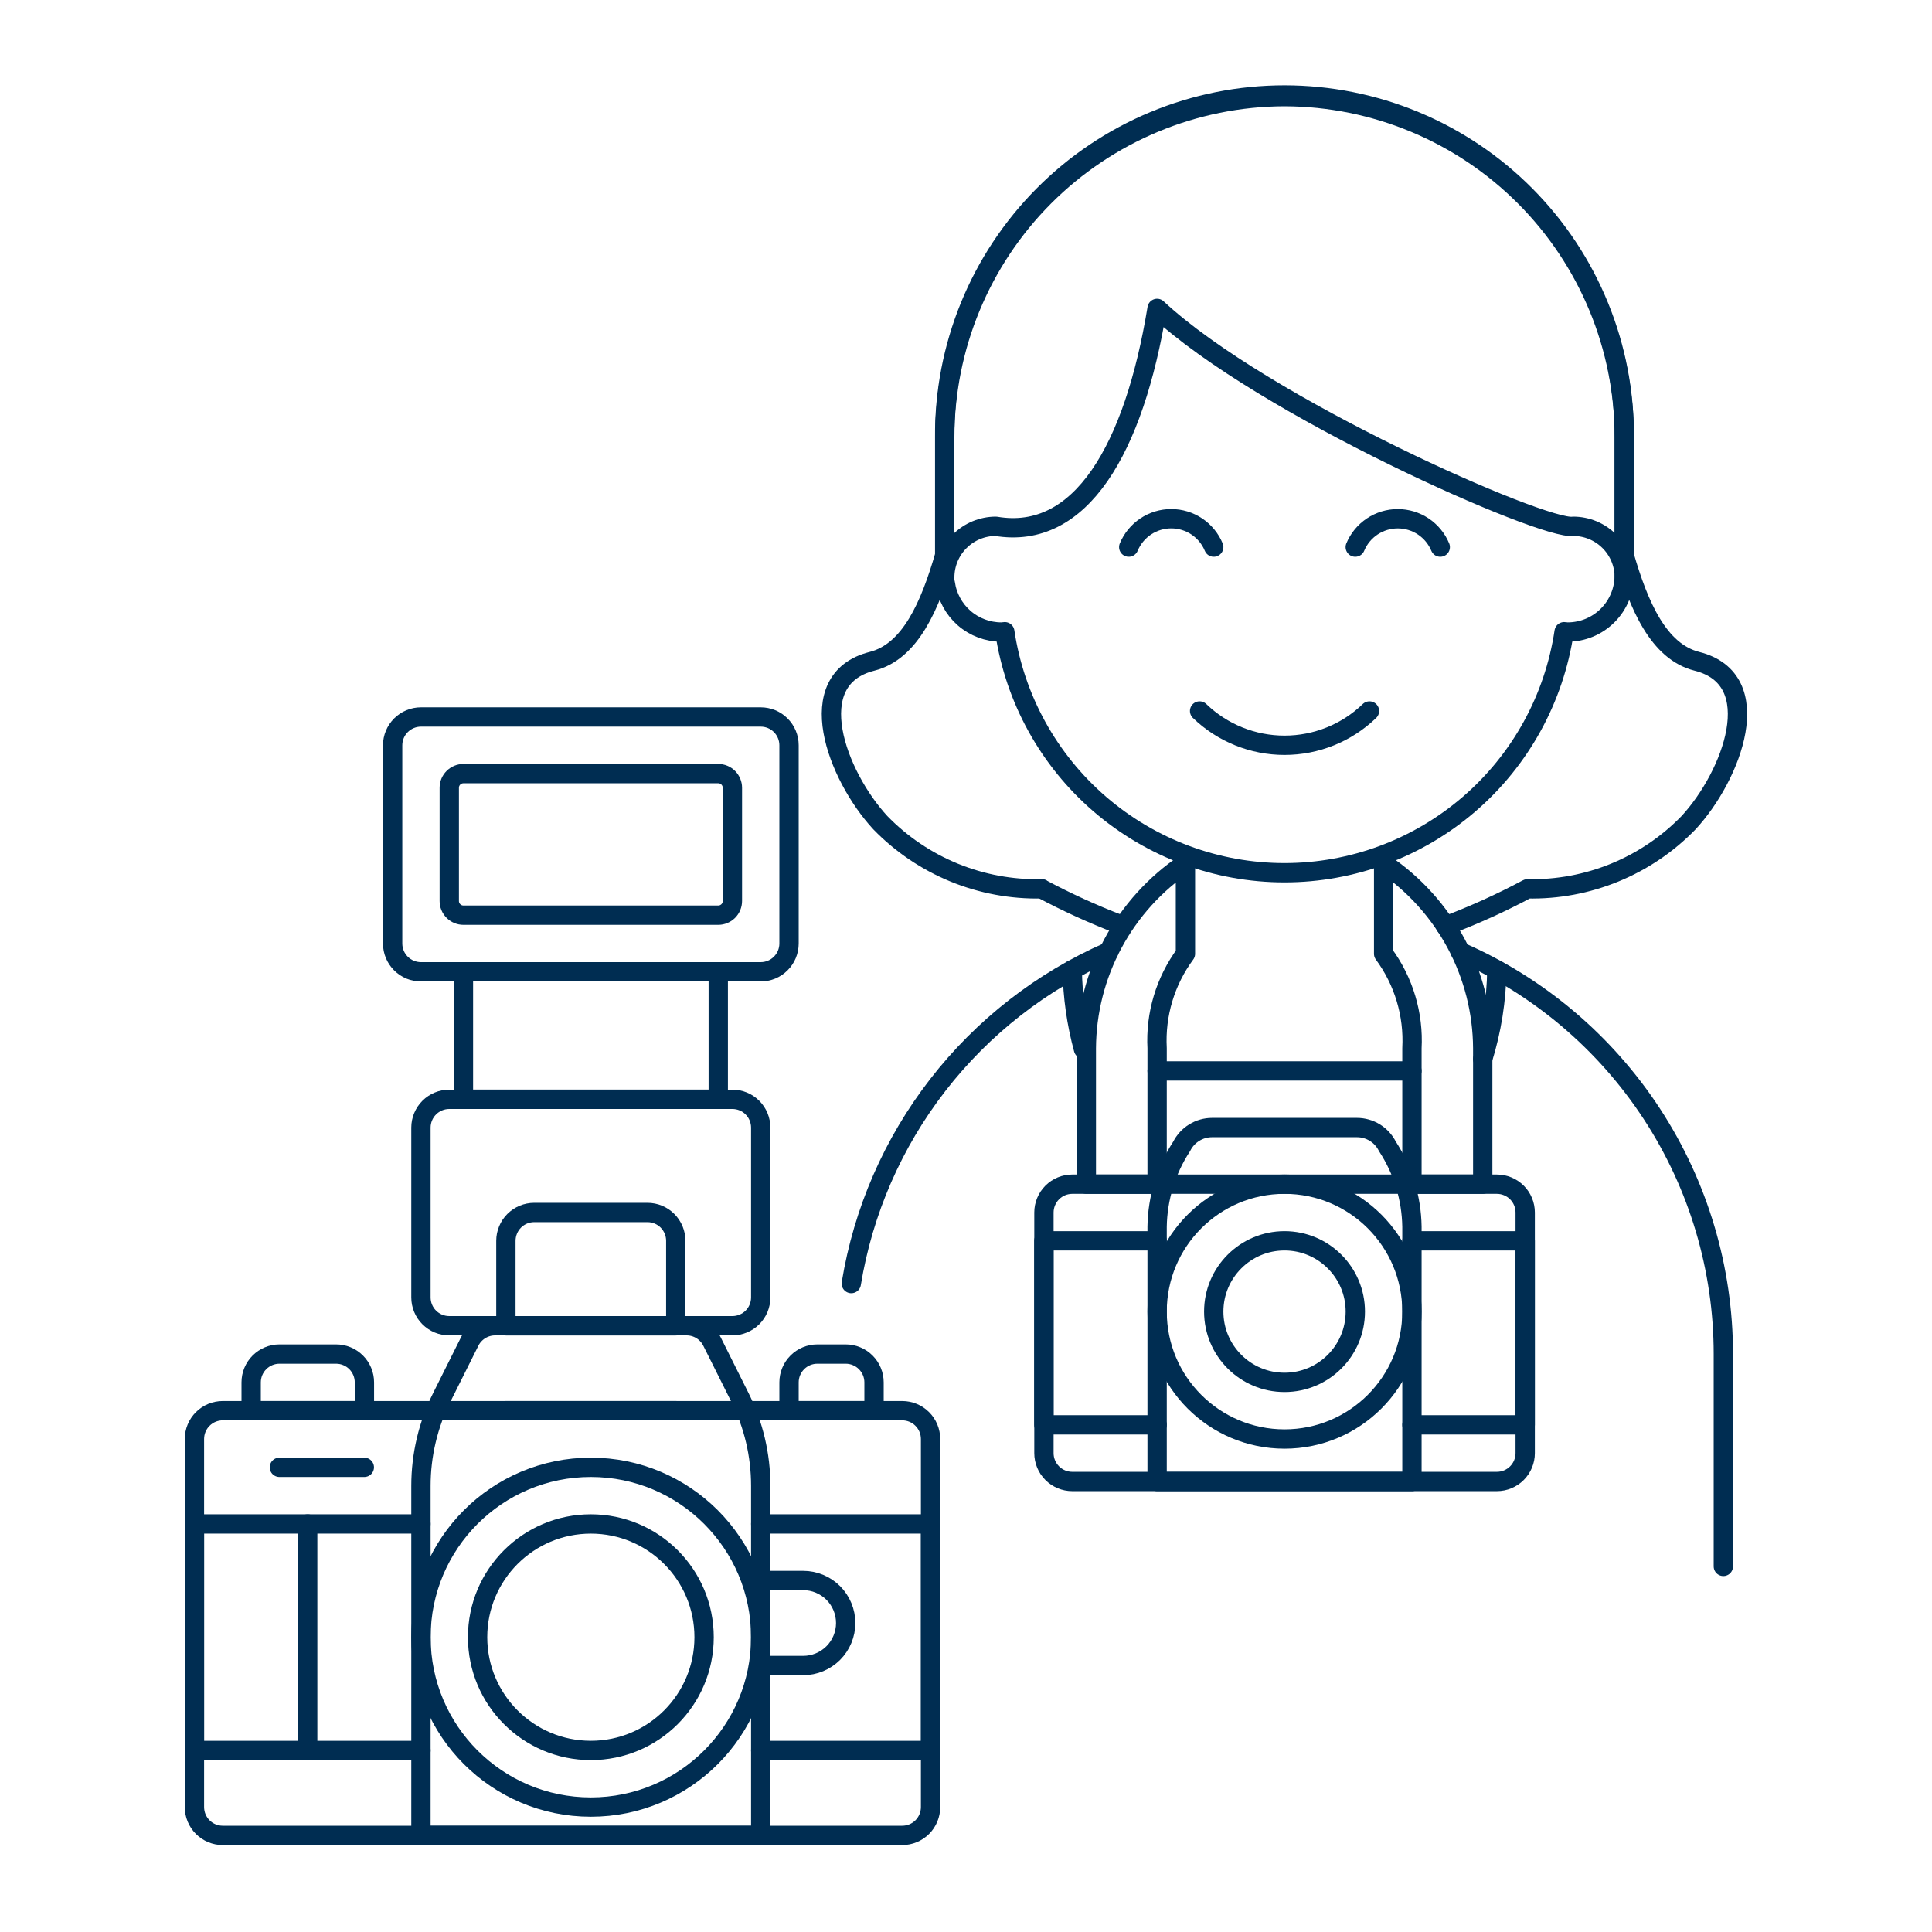<?xml version="1.0" encoding="UTF-8"?>
<svg xmlns="http://www.w3.org/2000/svg" fill="none" viewBox="0 0 100 100" height="500" width="500">
  <path stroke="#002d52" stroke-linecap="round" stroke-linejoin="round" d="M74.821 47.924C76.274 47.378 77.69 46.738 79.059 46.006C80.61 46.039 82.15 45.752 83.585 45.163C85.02 44.574 86.319 43.696 87.4 42.583C89.647 40.15 91.545 35.165 87.832 34.229C85.846 33.729 84.822 31.347 84.07 28.745V22.635C84.087 20.314 83.645 18.013 82.769 15.864C81.893 13.715 80.601 11.761 78.966 10.114C77.331 8.466 75.386 7.159 73.244 6.267C71.102 5.375 68.804 4.916 66.483 4.916C64.163 4.916 61.865 5.375 59.722 6.267C57.58 7.159 55.635 8.466 54.001 10.114C52.366 11.761 51.073 13.715 50.197 15.864C49.321 18.013 48.879 20.314 48.897 22.635V28.745C48.144 31.345 47.121 33.728 45.134 34.229C41.422 35.165 43.319 40.15 45.566 42.583C46.647 43.696 47.947 44.575 49.382 45.164C50.818 45.752 52.36 46.039 53.912 46.006"></path>
  <path stroke="#002d52" stroke-linecap="round" stroke-linejoin="round" d="M89.2 81.077V70.086C89.201 65.669 87.914 61.347 85.497 57.649C83.08 53.952 79.638 51.039 75.591 49.268"></path>
  <path stroke="#002d52" stroke-linecap="round" stroke-linejoin="round" d="M44.063 66.437C44.676 62.691 46.216 59.157 48.542 56.157C50.869 53.157 53.909 50.787 57.385 49.261"></path>
  <path stroke="#002d52" stroke-linecap="round" stroke-linejoin="round" d="M73.082 55.431H59.892"></path>
  <path stroke="#002d52" stroke-linecap="round" stroke-linejoin="round" d="M55.5 50.2C55.52 51.586 55.715 52.963 56.08 54.3"></path>
  <path stroke="#002d52" stroke-linecap="round" stroke-linejoin="round" d="M48.929 30.19C49.027 30.89 49.374 31.531 49.907 31.995C50.44 32.459 51.123 32.715 51.829 32.715C51.89 32.715 51.948 32.7 52.008 32.698C52.526 36.167 54.273 39.334 56.929 41.624C59.586 43.913 62.977 45.173 66.484 45.173C69.991 45.173 73.381 43.913 76.038 41.624C78.695 39.334 80.441 36.167 80.959 32.698C81.021 32.698 81.078 32.715 81.14 32.715C81.918 32.715 82.663 32.406 83.212 31.856C83.762 31.307 84.071 30.561 84.071 29.784"></path>
  <path stroke="#002d52" stroke-linecap="round" stroke-linejoin="round" d="M70.884 36.8C69.704 37.939 68.127 38.575 66.487 38.575C64.847 38.575 63.271 37.939 62.091 36.8"></path>
  <path stroke="#002d52" stroke-linecap="round" stroke-linejoin="round" d="M62.823 28.318C62.643 27.883 62.337 27.511 61.946 27.249C61.554 26.987 61.094 26.848 60.623 26.848C60.152 26.848 59.691 26.987 59.3 27.249C58.908 27.511 58.603 27.883 58.423 28.318"></path>
  <path stroke="#002d52" stroke-linecap="round" stroke-linejoin="round" d="M74.548 28.318C74.367 27.883 74.062 27.512 73.671 27.25C73.279 26.989 72.819 26.849 72.348 26.849C71.877 26.849 71.417 26.989 71.025 27.25C70.634 27.512 70.328 27.883 70.148 28.318"></path>
  <path stroke="#002d52" stroke-linecap="round" stroke-linejoin="round" d="M66.487 5C61.818 5.013 57.345 6.877 54.048 10.182C50.752 13.488 48.9 17.966 48.9 22.635V29.885C48.9 29.183 49.179 28.511 49.675 28.015C50.171 27.519 50.843 27.24 51.545 27.24C55.945 27.986 58.696 23.24 59.891 15.963C65.338 21.051 79.95 27.491 81.427 27.24C81.774 27.24 82.118 27.308 82.44 27.441C82.761 27.574 83.052 27.769 83.298 28.014C83.544 28.26 83.739 28.552 83.872 28.872C84.005 29.194 84.074 29.538 84.074 29.885V22.635C84.074 17.966 82.222 13.488 78.925 10.182C75.629 6.877 71.156 5.013 66.487 5V5Z"></path>
  <path stroke="#002d52" stroke-linecap="round" stroke-linejoin="round" d="M77.479 61.293H55.5C55.111 61.293 54.739 61.447 54.464 61.722C54.189 61.997 54.034 62.369 54.034 62.758V75.215C54.034 75.604 54.189 75.977 54.464 76.252C54.739 76.526 55.111 76.681 55.5 76.681H77.479C77.868 76.681 78.24 76.526 78.515 76.251C78.79 75.976 78.944 75.604 78.944 75.215V62.758C78.944 62.37 78.79 61.997 78.515 61.722C78.24 61.448 77.868 61.293 77.479 61.293V61.293Z"></path>
  <path stroke="#002d52" stroke-linecap="round" stroke-linejoin="round" d="M59.892 73.75H54.03V64.224H59.892"></path>
  <path stroke="#002d52" stroke-linecap="round" stroke-linejoin="round" d="M73.082 64.224H78.944V73.75H73.082"></path>
  <path stroke="#002d52" stroke-linecap="round" stroke-linejoin="round" d="M71.81 59.333C71.664 59.041 71.439 58.796 71.161 58.624C70.884 58.453 70.564 58.362 70.237 58.362H62.737C62.411 58.362 62.091 58.453 61.813 58.624C61.535 58.796 61.31 59.041 61.164 59.333C60.356 60.571 59.915 62.013 59.892 63.491V76.681H73.082V63.491C73.059 62.013 72.618 60.571 71.81 59.333V59.333Z"></path>
  <path stroke="#002d52" stroke-linecap="round" stroke-linejoin="round" d="M66.487 74.483C70.129 74.483 73.082 71.53 73.082 67.888C73.082 64.246 70.129 61.293 66.487 61.293C62.845 61.293 59.892 64.246 59.892 67.888C59.892 71.53 62.845 74.483 66.487 74.483Z"></path>
  <path stroke="#002d52" stroke-linecap="round" stroke-linejoin="round" d="M66.487 71.552C68.511 71.552 70.151 69.912 70.151 67.888C70.151 65.865 68.511 64.224 66.487 64.224C64.464 64.224 62.823 65.865 62.823 67.888C62.823 69.912 64.464 71.552 66.487 71.552Z"></path>
  <path stroke="#002d52" stroke-linecap="round" stroke-linejoin="round" d="M76.746 54.258V61.293H73.082V54.258C73.176 52.508 72.658 50.78 71.617 49.37V44.69C73.188 45.745 74.476 47.169 75.37 48.837C76.264 50.505 76.737 52.366 76.746 54.258V54.258Z"></path>
  <path stroke="#002d52" stroke-linecap="round" stroke-linejoin="round" d="M56.228 54.258V61.293H59.892V54.258C59.798 52.508 60.316 50.779 61.358 49.37V44.69C59.787 45.745 58.499 47.169 57.605 48.837C56.71 50.505 56.238 52.366 56.228 54.258V54.258Z"></path>
  <path stroke="#002d52" stroke-linecap="round" stroke-linejoin="round" d="M76.746 54.812C77.209 53.318 77.455 51.765 77.476 50.201"></path>
  <path stroke="#002d52" stroke-linecap="round" stroke-linejoin="round" d="M53.916 46.006C55.211 46.697 56.546 47.307 57.916 47.834"></path>
  <path stroke="#002d52" stroke-linecap="round" stroke-linejoin="round" d="M37.177 50.439V56.896H23.987V50.301"></path>
  <path stroke="#002d52" stroke-linecap="round" stroke-linejoin="round" d="M39.375 50.3H21.788C21.596 50.3 21.405 50.262 21.227 50.189C21.05 50.115 20.888 50.007 20.752 49.871C20.616 49.735 20.508 49.573 20.434 49.396C20.361 49.218 20.323 49.027 20.323 48.835V38.577C20.323 38.188 20.478 37.816 20.752 37.541C21.027 37.266 21.4 37.111 21.788 37.111H39.375C39.568 37.111 39.758 37.149 39.936 37.222C40.114 37.296 40.276 37.404 40.411 37.54C40.548 37.676 40.655 37.838 40.729 38.016C40.803 38.194 40.84 38.384 40.84 38.577V48.836C40.84 49.028 40.802 49.219 40.729 49.396C40.655 49.574 40.547 49.735 40.411 49.871C40.275 50.007 40.114 50.115 39.936 50.189C39.758 50.262 39.568 50.3 39.375 50.3V50.3Z"></path>
  <path stroke="#002d52" stroke-linecap="round" stroke-linejoin="round" d="M37.909 68.62H23.254C23.062 68.62 22.871 68.582 22.693 68.509C22.515 68.435 22.354 68.327 22.218 68.191C22.081 68.055 21.973 67.894 21.9 67.716C21.826 67.538 21.788 67.347 21.788 67.155V58.362C21.789 57.974 21.944 57.602 22.219 57.328C22.494 57.054 22.866 56.9 23.254 56.9H37.909C38.298 56.9 38.671 57.054 38.946 57.329C39.221 57.604 39.375 57.977 39.375 58.366V67.159C39.374 67.547 39.219 67.919 38.944 68.193C38.669 68.466 38.297 68.62 37.909 68.62V68.62Z"></path>
  <path stroke="#002d52" stroke-linecap="round" stroke-linejoin="round" d="M37.177 47.37H23.987C23.793 47.37 23.606 47.293 23.469 47.155C23.331 47.018 23.254 46.831 23.254 46.637V40.775C23.254 40.581 23.331 40.394 23.469 40.257C23.606 40.12 23.793 40.042 23.987 40.042H37.177C37.371 40.042 37.557 40.12 37.694 40.257C37.831 40.395 37.909 40.581 37.909 40.775V46.637C37.909 46.831 37.832 47.017 37.695 47.155C37.557 47.292 37.371 47.37 37.177 47.37V47.37Z"></path>
  <path stroke="#002d52" stroke-linecap="round" stroke-linejoin="round" d="M33.513 62.758H27.651C27.459 62.758 27.268 62.796 27.09 62.869C26.912 62.943 26.751 63.051 26.614 63.187C26.478 63.323 26.37 63.485 26.297 63.663C26.223 63.841 26.185 64.031 26.185 64.224V68.624H34.978V64.224C34.978 64.031 34.94 63.841 34.867 63.663C34.793 63.485 34.685 63.323 34.549 63.187C34.413 63.051 34.252 62.943 34.074 62.869C33.896 62.796 33.706 62.758 33.513 62.758V62.758Z"></path>
  <path stroke="#002d52" stroke-linecap="round" stroke-linejoin="round" d="M21.788 90.603H10.064V78.879H21.788"></path>
  <path stroke="#002d52" stroke-linecap="round" stroke-linejoin="round" d="M39.375 78.879H48.168V90.603H39.375"></path>
  <path stroke="#002d52" stroke-linecap="round" stroke-linejoin="round" d="M43.771 70.086H42.306C41.917 70.086 41.544 70.24 41.27 70.515C40.995 70.79 40.84 71.162 40.84 71.551V73.017H45.24V71.551C45.24 71.358 45.202 71.168 45.128 70.99C45.054 70.812 44.946 70.65 44.809 70.514C44.673 70.378 44.511 70.27 44.333 70.197C44.154 70.123 43.964 70.085 43.771 70.086Z"></path>
  <path stroke="#002d52" stroke-linecap="round" stroke-linejoin="round" d="M17.392 70.086H14.461C14.073 70.087 13.702 70.242 13.428 70.517C13.154 70.791 13 71.163 13 71.551V73.017H18.862V71.551C18.862 71.358 18.824 71.167 18.75 70.989C18.676 70.811 18.568 70.649 18.431 70.513C18.295 70.377 18.133 70.269 17.954 70.196C17.776 70.123 17.585 70.085 17.392 70.086V70.086Z"></path>
  <path stroke="#002d52" stroke-linecap="round" stroke-linejoin="round" d="M46.7 95H11.53C11.141 95 10.768 94.846 10.493 94.571C10.218 94.296 10.064 93.923 10.064 93.534V74.483C10.064 74.094 10.218 73.721 10.493 73.447C10.768 73.171 11.141 73.017 11.53 73.017H46.7C47.089 73.017 47.462 73.171 47.737 73.447C48.011 73.721 48.166 74.094 48.166 74.483V93.534C48.166 93.923 48.011 94.296 47.737 94.571C47.462 94.846 47.089 95 46.7 95Z"></path>
  <path stroke="#002d52" stroke-linecap="round" stroke-linejoin="round" d="M41.573 86.207C42.157 86.207 42.716 85.975 43.129 85.563C43.541 85.15 43.773 84.591 43.773 84.007C43.773 83.424 43.541 82.864 43.129 82.451C42.716 82.039 42.157 81.807 41.573 81.807H39.373V86.207H41.573Z"></path>
  <path stroke="#002d52" stroke-linecap="round" stroke-linejoin="round" d="M35.538 68.62H25.626C25.354 68.62 25.087 68.696 24.855 68.839C24.624 68.982 24.436 69.187 24.314 69.43L22.872 72.317C22.16 73.742 21.788 75.313 21.788 76.906V95H39.375V76.906C39.376 75.313 39.005 73.742 38.292 72.317L36.849 69.43C36.727 69.187 36.54 68.982 36.309 68.839C36.077 68.696 35.81 68.62 35.538 68.62V68.62Z"></path>
  <path stroke="#002d52" stroke-linecap="round" stroke-linejoin="round" d="M30.582 93.534C35.438 93.534 39.375 89.597 39.375 84.741C39.375 79.885 35.438 75.948 30.582 75.948C25.726 75.948 21.789 79.885 21.789 84.741C21.789 89.597 25.726 93.534 30.582 93.534Z"></path>
  <path stroke="#002d52" stroke-linecap="round" stroke-linejoin="round" d="M30.582 90.603C33.82 90.603 36.444 87.978 36.444 84.741C36.444 81.503 33.82 78.879 30.582 78.879C27.345 78.879 24.72 81.503 24.72 84.741C24.72 87.978 27.345 90.603 30.582 90.603Z"></path>
  <path stroke="#002d52" stroke-linecap="round" stroke-linejoin="round" d="M26.185 73.017H34.978"></path>
  <path stroke="#002d52" stroke-linecap="round" stroke-linejoin="round" d="M15.926 78.879V90.603"></path>
  <path stroke="#002d52" stroke-linecap="round" stroke-linejoin="round" d="M14.461 75.948H18.857"></path>
</svg>
